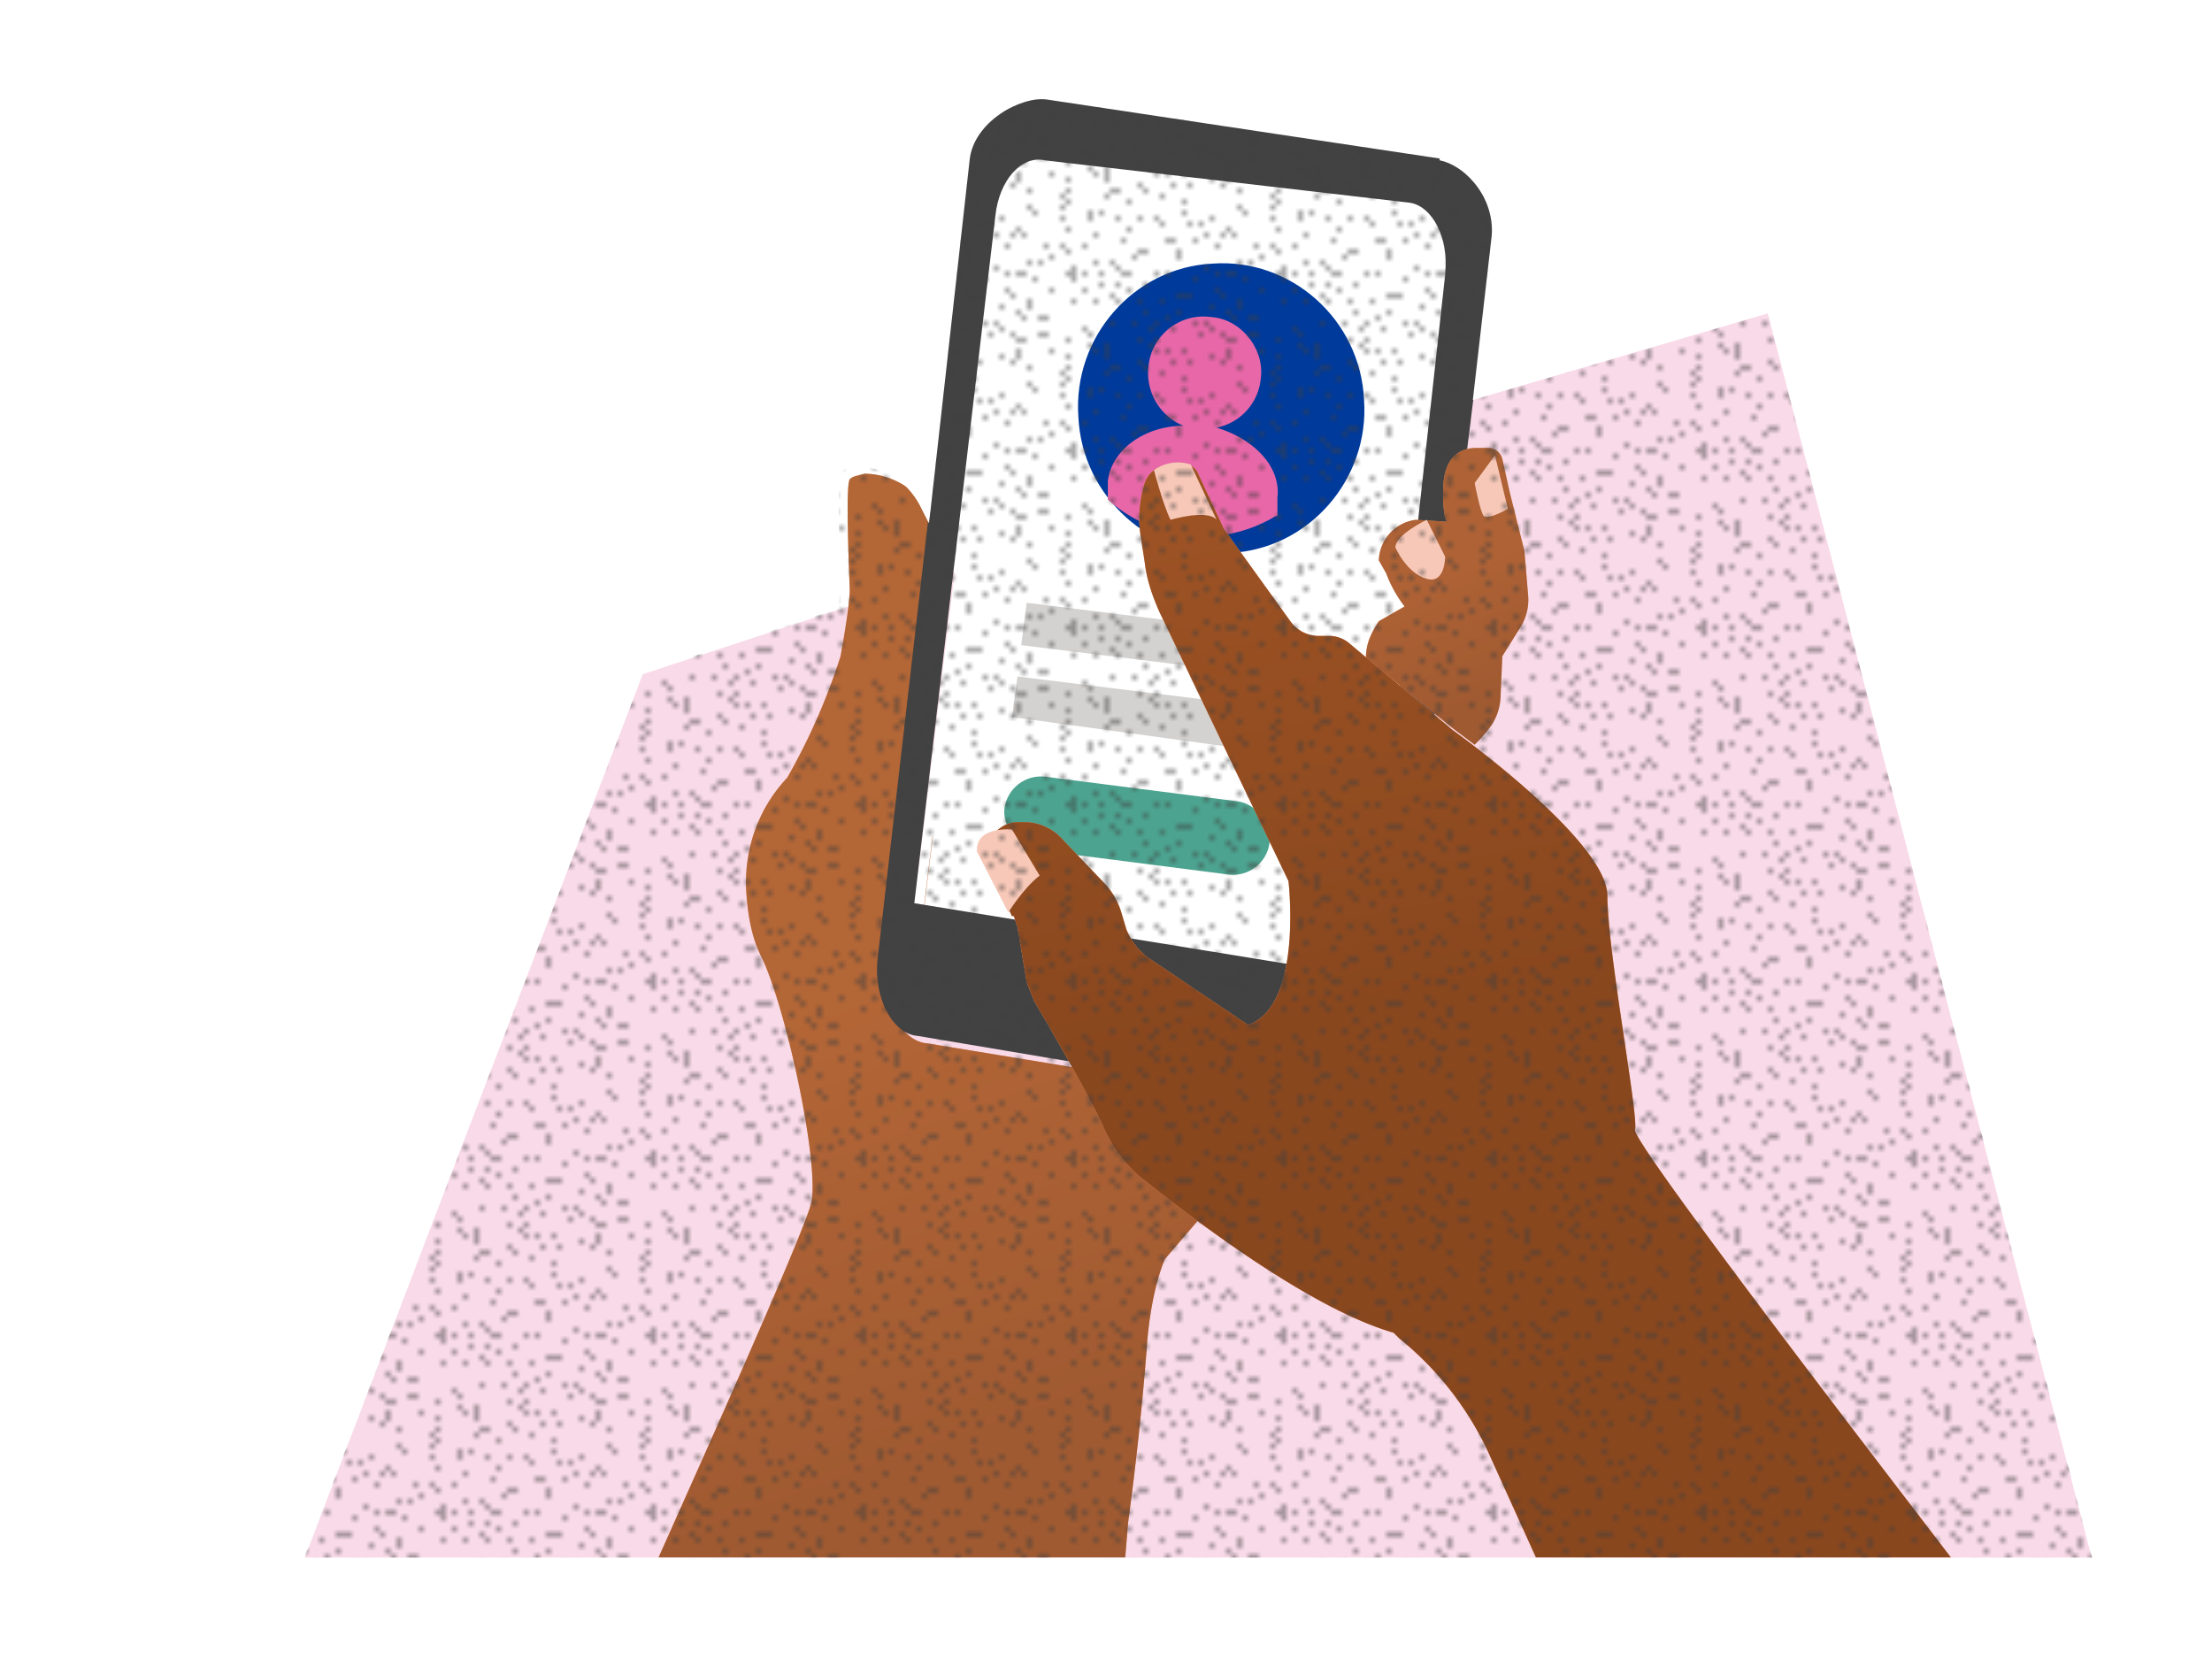 <svg xmlns="http://www.w3.org/2000/svg" viewBox="10 15 120 90"><style>.spot-account-1__pattern{fill-rule:evenodd;clip-rule:evenodd;fill:#404040}@media all and (-ms-high-contrast:none),(-ms-high-contrast:active){.spot-account-1__texture{opacity:.25}}@supports (-ms-ime-align:auto){.spot-account-1__texture{opacity:.25}}</style><defs><linearGradient id="spot-account-1__paint0_linear_2444_1652" x1="63.4" x2="91.9" y1="30.4" y2="109.8" gradientUnits="userSpaceOnUse"><stop offset=".4" stop-color="#A35726"/><stop offset=".7" stop-color="#8A481F"/></linearGradient><linearGradient id="spot-account-1__paint1_linear_2444_1652" x1="63.4" x2="91.9" y1="30.4" y2="109.8" gradientUnits="userSpaceOnUse"><stop offset=".4" stop-color="#A35726"/><stop offset=".7" stop-color="#8A481F"/></linearGradient><linearGradient id="spot-account-1__paint2_linear_2444_1652" x1="88" x2="96.8" y1="36" y2="57.3" gradientUnits="userSpaceOnUse"><stop offset=".4" stop-color="#9C5224"/><stop offset=".7" stop-color="#8A481F"/></linearGradient><linearGradient id="spot-account-1__paint3_linear_2444_1652" x1="89.6" x2="67.8" y1="130.3" y2="9.9" gradientUnits="userSpaceOnUse"><stop offset=".5" stop-color="#89471E"/><stop offset="1" stop-color="#B4602B"/></linearGradient><filter id="spot-account-1__filter0_i_2444_1652" width="16.6" height="16.9" x="67.5" y="28.2" color-interpolation-filters="sRGB" filterUnits="userSpaceOnUse"><feFlood flood-opacity="0" result="BackgroundImageFix"/><feBlend in="SourceGraphic" in2="BackgroundImageFix" result="shape"/><feColorMatrix in="SourceAlpha" result="hardAlpha" values="0 0 0 0 0 0 0 0 0 0 0 0 0 0 0 0 0 0 127 0"/><feOffset dx="1" dy="1"/><feGaussianBlur stdDeviation=".5"/><feComposite in2="hardAlpha" k2="-1" k3="1" operator="arithmetic"/><feColorMatrix values="0 0 0 0 0 0 0 0 0 0 0 0 0 0 0 0 0 0 0.3 0"/><feBlend in2="shape" result="effect1_innerShadow_2444_1652"/></filter><filter id="spot-account-1__filter1_d_2444_1652" width="37.8" height="60.2" x="45" y="40.3" color-interpolation-filters="sRGB" filterUnits="userSpaceOnUse"><feFlood flood-opacity="0" result="BackgroundImageFix"/><feColorMatrix in="SourceAlpha" result="hardAlpha" values="0 0 0 0 0 0 0 0 0 0 0 0 0 0 0 0 0 0 127 0"/><feOffset dx=".5" dy=".5"/><feGaussianBlur stdDeviation=".3"/><feColorMatrix values="0 0 0 0 0 0 0 0 0 0 0 0 0 0 0 0 0 0 0.3 0"/><feBlend in2="BackgroundImageFix" result="effect1_dropShadow_2444_1652"/><feBlend in="SourceGraphic" in2="effect1_dropShadow_2444_1652" result="shape"/></filter><filter id="spot-account-1__filter2_d_2444_1652" width="9.9" height="17.1" x="83.6" y="38.8" color-interpolation-filters="sRGB" filterUnits="userSpaceOnUse"><feFlood flood-opacity="0" result="BackgroundImageFix"/><feColorMatrix in="SourceAlpha" result="hardAlpha" values="0 0 0 0 0 0 0 0 0 0 0 0 0 0 0 0 0 0 127 0"/><feOffset dx=".5" dy=".5"/><feGaussianBlur stdDeviation=".3"/><feColorMatrix values="0 0 0 0 0 0 0 0 0 0 0 0 0 0 0 0 0 0 0.3 0"/><feBlend in2="BackgroundImageFix" result="effect1_dropShadow_2444_1652"/><feBlend in="SourceGraphic" in2="effect1_dropShadow_2444_1652" result="shape"/></filter><filter id="spot-account-1__filter3_d_2444_1652" width="53.8" height="60.8" x="63" y="39.7" color-interpolation-filters="sRGB" filterUnits="userSpaceOnUse"><feFlood flood-opacity="0" result="BackgroundImageFix"/><feColorMatrix in="SourceAlpha" result="hardAlpha" values="0 0 0 0 0 0 0 0 0 0 0 0 0 0 0 0 0 0 127 0"/><feOffset dx=".5" dy=".5"/><feGaussianBlur stdDeviation=".3"/><feColorMatrix values="0 0 0 0 0 0 0 0 0 0 0 0 0 0 0 0 0 0 0.3 0"/><feBlend in2="BackgroundImageFix" result="effect1_dropShadow_2444_1652"/><feBlend in="SourceGraphic" in2="effect1_dropShadow_2444_1652" result="shape"/></filter><clipPath id="spot-account-1__svgClip"><path xmlns="http://www.w3.org/2000/svg" id="spot-account-1__Mask" fill="#F7C8B8" fill-rule="evenodd" d="m88.1 23.6-21.3-3.2c-1.4-.2-4 1.2-4.2 3.3l-2.2 19.7-.5-1c-.7-1.3-2-2.2-3.5-2-.3 0-.6 0-.7.2-.3.3-.2 3.4-.1 6l-.1 1.4-10.6 3.5-18.4 48h97L105.9 32l-16 4.7 1-8.7c.3-2.1-1.3-4-2.8-4.3zM87 42.7 88.4 30c.2-1.9-.7-3.6-2-3.8l-19.7-2.5c-1-.1-2 .8-2.5 2.2.4-1.4 1.4-2.3 2.5-2.2l19.8 2.5c1.2.2 2.1 2 1.9 3.8L87 42.7z" clip-rule="evenodd"/></clipPath><pattern id="spot-account-1__texture" width="38" height="32" x="0" y="0" patternTransform="scale(.3)" patternUnits="userSpaceOnUse"><path style="fill-rule:evenodd;clip-rule:evenodd;fill:#404040" d="M10 0h1v1h-1V0zm8 0h1v1h-1V0zm15 0h1v1h-1V0zm10 1h1v1h-1V1zm27 0h1v1h-1V1zM6 1h1v1H6V1zm23 0h1v1h-1V1zm2 0h1v1h-1V1zm25 0h1v1h-1V1zm19 0h1v1h-1V1zM3 1h1v1H3V1zm4 1h1v1H7V2zm16 0h1v1h-1V2zm14 0h1v1h-1V2zm8 0h1v1h-1V2zm8 0h1v1h-1V2zm5 0h1v1h-1V2zm10 0h1v1h-1V2zM1 3h1v1H1V3zm3 0h1v1H4V3zm4 0h2v1H8V3zm6 0h1v1h-1V3zm2 0h1v1h-1V3zm9 0h1v1h-1V3zm2 0h2v1h-2V3zm9 0h2v1h-2V3zm6 1h1v1h-1V4zm8 0h1v1h-1V4zm11 0h1v1h-1V4zm4 0h1v1h-1V4zM21 4h1v1h-1V4zm9 0h1v1h-1V4zm7 0h1v1h-1V4zm9 0h1v1h-1V4zm13 1h1v1h-1V5zm11 0h1v1h-1V5zm4 0h1v1h-1V5zM4 5h1v1H4V5zm3 0h1v1H7V5zm5 0h1v1h-1V5zm28 0h1v1h-1V5zm15 1h2v1h-2V6zm10 0h1v1h-1V6zm10 0h1v1h-1V6zM1 6h1v1H1V6zm8 0h1v1H9V6zm16 0h1v1h-1V6zm8 0h1v1h-1V6zm12 0h1v1h-1V6zm2 1h1v1h-1V7zm3 0h1v1h-1V7zm2 0h1v2h-1V7zm3 0h1v1h-1V7zm4 0h1v1h-1V7zM6 7h1v1H6V7zm12 0h1v1h-1V7zm1 0h2v1h-2V7zm7 0h1v1h-1V7zm3 1h1v2h-1V8zm38 0h1v1h-1V8zm7 0h1v1h-1V8zM3 8h1v1H3V8zm4 0h1v1H7V8zm4 0h1v1h-1V8zm4 0h1v1h-1V8zm9 1h1v1h-1V9zm24 0h1v1h-1V9zm3 0h1v1h-1V9zm2 0h1v1h-1V9zm2 0h1v1h-1V9zm13 0h1v1h-1V9zm2 0h1v1h-1V9zm5 1h1v1h-1v-1zm-57 0h1v1h-1v-1zm9 0h1v1h-1v-1zm39 0h1v1h-1v-1zm5 0h2v1h-2v-1zm6 0h2v1h-2v-1zm-65 0h1v1h-1v-1zm4 1h1v1h-1v-1zm12 0h1v1h-1v-1zm3 0h1v1h-1v-1zm1 0h1v1h-1v-1zm9 0h1v1h-1v-1zm3 0h1v1h-1v-1zm2 0h1v1h-1v-1zm12 1h1v2h-1v-2zm5-1h1v1h-1v-1zM6 12h1v1H6v-1zm4 0h1v1h-1v-1zm4 0h1v1h-1v-1zm7 0h1v1h-1v-1zm2 0h1v1h-1v-1zm31 0h1v1h-1v-1zm12 0h1v1h-1v-1zm11 1h1v1h-1v-1zM1 13h1v1H1v-1zm12 0h1v1h-1v-1zm4 0h1v1h-1v-1zm7 0h1v1h-1v-1zm19 0h1v1h-1v-1zm19 0h1v1h-1v-1zm8 1h1v1h-1v-1zM2 14h1v1H2v-1zm20 0h1v1h-1v-1zm4 0h1v1h-1v-1zm5 0h2v1h-2v-1zm10 0h1v1h-1v-1zm-2-2h1v1h-1v-1zm7 2h1v1h-1v-1zm3 0h1v1h-1v-1zm1 1h2v1h-2v-1zm19 0h1v1h-1v-1zm-58 0h1v1h-1v-1zm3 0h1v1h-1v-1zm13 0h2v1h-2v-1zm9 0h1v1h-1v-1zm1-7h1v1h-1V8zm7 7h1v1h-1v-1zm10 1h1v2h-1v-2zm6 0h1v2h-1v-2zm5-1h2v1h-2v-1zm8 1h1v1h-1v-1zM5 16h1v2H5v-2zm8 0h1v1h-1v-1zm35 1h1v2h-1v-2zm4-1h1v1h-1v-1zm4 0h1v1h-1v-1zM2 16h1v1H2v-1zm17 1h1v1h-1v-1zm8 0h1v2h-1v-2zm6 0h1v1h-1v-1zm28 0h2v1h-2v-1zM3 17h1v1H3v-1zm11 0h1v1h-1v-1zm2 0h1v1h-1v-1zm8 1h1v1h-1v-1zm12 0h1v1h-1v-1zm13 0h1v1h-1v-1zm17 0h1v1h-1v-1zm2 0h2v1h-2v-1zm8 0h2v1h-2v-1zM5 18h1v1H5v-1zm6 1h1v1h-1v-1zm15 0h1v1h-1v-1zm32 0h1v1h-1v-1zm2 0h1v1h-1v-1zm13 0h1v1h-1v-1zm-56 0h1v1h-1v-1zm3 0h1v1h-1v-1zm9 1h1v1h-1v-1zm7 0h1v1h-1v-1zm6 0h1v1h-1v-1zm20 0h1v1h-1v-1zm3 0h1v1h-1v-1zm11 0h1v1h-1v-1zM6 20h2v1H6v-1zm6 0h1v1h-1v-1zm23 1h1v1h-1v-1zm11 0h1v1h-1v-1zm7 0h1v1h-1v-1zm11 0h1v1h-1v-1zm7 0h1v1h-1v-1zM5 21h1v1H5v-1zm10 0h1v1h-1v-1zm4 1h1v1h-1v-1zm17 0h1v1h-1v-1zm3 0h1v1h-1v-1zm3 0h1v1h-1v-1zm34 0h1v1h-1v-1zM9 22h1v1H9v-1zm43 0h1v1h-1v-1zm8 0h1v1h-1v-1zm1 1h1v1h-1v-1zm3 0h1v1h-1v-1zm4 0h1v1h-1v-1zM2 24h1v2H2v-2zm27-1h1v1h-1v-1zm6 0h1v1h-1v-1zm5 0h2v1h-2v-1zm6 0h1v1h-1v-1zm11 0h1v1h-1v-1zm15 1h1v1h-1v-1zM4 24h1v1H4v-1zm15 0h1v1h-1v-1zm11 0h1v1h-1v-1zm9 0h1v1h-1v-1zm29 0h1v1h-1v-1zM7 25h1v1H7v-1zm4 0h1v1h-1v-1zm3 0h1v1h-1v-1zm10 0h1v1h-1v-1zm11 0h1v1h-1v-1zm8 1h1v2h-1v-2zm18-1h2v1h-2v-1zm9 0h1v1h-1v-1zm5 0h1v1h-1v-1zm2 1h1v1h-1v-1zm-62 0h1v1h-1v-1zm5 0h1v1h-1v-1zm2 0h1v1h-1v-1zm24 0h1v1h-1v-1zm12 0h1v1h-1v-1zm3 0h1v1h-1v-1zm7 1h1v1h-1v-1zm3 0h1v1h-1v-1zM9 27h1v1H9v-1zm18 0h1v1h-1v-1zm9 0h1v1h-1v-1zm3 0h2v1h-2v-1zm10 0h1v1h-1v-1zm3 1h1v1h-1v-1zm5 0h1v1h-1v-1zm12 0h1v1h-1v-1zm7 0h2v1h-2v-1zM3 28h1v1H3v-1zm20 0h1v1h-1v-1zm3 0h1v1h-1v-1zm2 0h1v1h-1v-1zm19 1h1v1h-1v-1zm13 0h1v1h-1v-1zm1 0h1v1h-1v-1zm10 0h1v1h-1v-1zM8 29h1v1H8v-1zm8 0h2v1h-2v-1zm5 0h1v1h-1v-1zm4 1h1v1h-1v-1zm7 0h1v1h-1v-1zm3 0h1v1h-1v-1zm3 0h1v1h-1v-1zm3 0h1v1h-1v-1zm4 1h1v2h-1v-2zm8 0h1v2h-1v-2zm2-1h1v1h-1v-1zm14 0h1v1h-1v-1zM1 30h1v1H1v-1zm10 1h1v1h-1v-1z"/><path style="fill-rule:evenodd;clip-rule:evenodd;fill:#404040" d="M11 31h2v1h-2v-1zm7 0h1v1h-1v-1zm18 0h1v1h-1v-1zm6 0h1v1h-1v-1zm5 0h1v1h-1v-1zm12 1h1v1h-1v-1zm4 0h1v1h-1v-1z"/><path style="fill-rule:evenodd;clip-rule:evenodd;fill:#404040" d="M63 32h2v1h-2v-1zm9 0h1v1h-1v-1zm5 0h1v1h-1v-1zM8 33h1v2H8v-2zm11-1h1v1h-1v-1zm23 0h1v1h-1v-1zm31 1h1v1h-1v-1zm-49 0h1v1h-1v-1zm6 0h1v1h-1v-1zm13 0h1v1h-1v-1zm6 0h1v1h-1v-1zm4 0h1v1h-1v-1zm18 0h1v1h-1v-1zm-46 1h1v2h-1v-2zm10 0h1v1h-1v-1zm15 0h1v1h-1v-1zm12 0h1v1h-1v-1zm-52 0h1v1h-1v-1zm4 1h1v2h-1v-2zm17-1h1v1h-1v-1zm8 0h1v1h-1v-1zm12 0h1v1h-1v-1zm6 1h1v2h-1v-2zm4-1h1v1h-1v-1zm8 1h1v2h-1v-2zm3 0h1v1h-1v-1zm4 0h1v1h-1v-1zm-64 0h1v1h-1v-1zm10 0h1v1h-1v-1zm2 0h1v1h-1v-1zm40 1h1v1h-1v-1zm-19 0h1v1h-1v-1zm4 0h1v1h-1v-1zm3 0h1v1h-1v-1zm14 0h1v1h-1v-1zm8 0h1v1h-1v-1zM2 37h1v1H2v-1zm31 0h1v1h-1v-1zm2 0h1v1h-1v-1zm4 0h1v1h-1v-1zm25 0h1v1h-1v-1zm7 0h1v1h-1v-1zM5 37h1v1H5v-1zm6 0h1v1h-1v-1zm4 2h1v2h-1v-2zm30-1h1v1h-1v-1zm6 0h2v1h-2v-1zm12 0h1v1h-1v-1zm4 0h1v1h-1v-1zm5 0h1v1h-1v-1zm4 0h1v1h-1v-1zM7 38h1v1H7v-1zm6 1h1v1h-1v-1zm5 0h1v1h-1v-1zm4 0h1v1h-1v-1zm4 0h1v1h-1v-1zm5 0h1v1h-1v-1zm1 0h1v1h-1v-1zm18 1h1v2h-1v-2zm8-1h2v1h-2v-1zm-30 1h1v1h-1v-1zm10 0h1v1h-1v-1zm1 0h1v1h-1v-1zm3 0h1v1h-1v-1zm12 0h1v1h-1v-1zm2 0h1v1h-1v-1zm12 1h1v1h-1v-1zm-58 0h1v1h-1v-1zm15 0h1v1h-1v-1zm7 0h1v1h-1v-1zm2 0h1v1h-1v-1zm4 0h1v1h-1v-1zm15 0h1v1h-1v-1zm2 0h1v1h-1v-1zM2 42h1v1H2v-1zm11 0h1v1h-1v-1zm7 1h1v2h-1v-2zm2-1h1v1h-1v-1zm8 0h1v1h-1v-1zm3 0h1v1h-1v-1zm14 0h1v1h-1v-1zm9 0h1v1h-1v-1zm10 0h1v1h-1v-1zm5 1h1v1h-1v-1zm3 0h1v1h-1v-1zM4 43h1v1H4v-1zm19 0h1v1h-1v-1zm11 0h1v1h-1v-1zm4 0h1v1h-1v-1zm2 0h1v1h-1v-1zm18 1h1v1h-1v-1zm2 0h2v1h-2v-1zm7 0h1v1h-1v-1zm6 0h1v1h-1v-1zM8 44h1v1H8v-1zm4 0h3v1h-3v-1zm6 0h1v1h-1v-1zm10 1h1v1h-1v-1zm9 0h1v1h-1v-1zm10 0h1v2h-1v-2zm2 0h1v1h-1v-1zm6 0h1v1h-1v-1zm22 0h1v1h-1v-1zM1 45h1v1H1v-1z"/><path style="fill-rule:evenodd;clip-rule:evenodd;fill:#404040" d="M28 45h1v1h-1v-1zm29 0h1v1h-1v-1zm2 1h1v1h-1v-1zm-43 0h2v1h-2v-1zm4 0h1v1h-1v-1zm3 0h1v1h-1v-1zm11 0h1v1h-1v-1zm7 1h1v2h-1v-2zm1 0h2v2h-1v-1h-1v-1zm20-1h1v1h-1v-1zm5 1h1v1h-1v-1zm6 0h2v2h-1v-1h-1v-1zM4 47h1v1H4v-1zm22 0h1v1h-1v-1zm11 0h2v1h-2v-1zm11 0h1v1h-1v-1zm3 0h1v1h-1v-1zm12 1h1v1h-1v-1zm3 0h1v1h-1v-1zM6 48h1v1H6v-1zm3 0h2v1H9v-1zm10 0h1v1h-1v-1zm11 0h1v1h-1v-1zm1 1h1v1h-1v-1zm6 0h1v1h-1v-1zm14 0h1v2h-1v-2zm4 0h1v1h-1v-1zM3 49h1v1H3v-1zm5 0h1v1H8v-1zm5 0h1v1h-1v-1zm4 0h1v1h-1v-1zm4 0h1v1h-1v-1zm23 1h1v1h-1v-1zm10 0h1v1h-1v-1zm13 0h1v1h-1v-1zm3 0h1v1h-1v-1zm-60 0h1v1h-1v-1zm19 1h1v2h-1v-2zm9-1h1v1h-1v-1zm14 0h1v1h-1v-1zm17 1h1v1h-1v-1zm-49 1h1v2h-1v-2zm8-1h1v1h-1v-1zm6 0h1v1h-1v-1zm7 0h1v1h-1v-1zm7 0h1v1h-1v-1zm9 1h1v2h-1v-2zm6-1h1v1h-1v-1zM8 52h1v1H8v-1zm15 0h1v1h-1v-1zm17 0h1v1h-1v-1zm4 0h1v1h-1v-1zm16 0h1v1h-1v-1zm13 0h1v1h-1v-1zm4 1h1v1h-1v-1zM2 53h1v1H2v-1zm3 0h1v1H5v-1zm4 0h1v1H9v-1zm6 0h1v1h-1v-1zm16 0h1v1h-1v-1zm8 0h1v1h-1v-1zm8 0h1v1h-1v-1zm11 1h1v1h-1v-1zm16 0h1v1h-1v-1zM6 54h1v1H6v-1zm10 0h1v1h-1v-1zm21 0h1v1h-1v-1zm8 0h1v1h-1v-1zm20 0h1v1h-1v-1zM8 55h1v1H8v-1zm3 2h1v1h-1v-1zm1-2h1v1h-1v-1zm9 0h1v1h-1v-1zm8 0h1v1h-1v-1zm3 0h1v2h-1v-2zm2 0h1v1h-1v-1zm20 0h1v2h-1v-2zM4 55h1v1H4v-1zm11 0h1v1h-1v-1zm29 0h1v1h-1v-1zm31 1h1v2h-1v-2zM3 56h1v1H3v-1zm-1 2h1v1H2v-1zm3-2h1v1H5v-1zm2 2h1v1H7v-1zm0-2h1v1H7v-1zm12 0h1v1h-1v-1zm2 0h1v1h-1v-1zm6 0h1v1h-1v-1zm3 1h1v1h-1v-1zm9 0h2v1h-2v-1zm4 0h1v1h-1v-1zm8 0h1v1h-1v-1zm3 0h1v1h-1v-1zm19 0h1v1h-1v-1zm-57 1h1v1h-1v-1zm6 0h1v1h-1v-1zm26 0h1v1h-1v-1zm15 0h1v1h-1v-1zm2 0h1v1h-1v-1zm-48 0h1v1h-1v-1zm17 0h1v1h-1v-1zm10 0h1v1h-1v-1zm6 1h1v1h-1v-1zm7 0h1v1h-1v-1zm2 0h1v1h-1v-1zm3 0h1v1h-1v-1zm5 0h1v1h-1v-1zm8 0h1v1h-1v-1z"/></pattern></defs><g id="spot-account-1__Group" clip-path="url(#spot-account-1__svgClip)"><path id="spot-account-1__Subtract" fill="#fff" d="M84.2 68.1 88.4 30c.2-1.9-.7-3.6-2-3.8l-19.7-2.5c-1.3-.2-2.5 1.2-2.7 3.1L59.6 64 84.2 68z"/><rect id="spot-account-1__Rectangle_24183" width="14.5" height="4" fill="#4CA38F" rx="2" transform="rotate(7.3 -413.5 535.9) skewX(.1)"/><path id="spot-account-1__Union" fill="#D4D2D0" d="m80.2 49.5-14.5-1.8-.3 2.3L80 51.8l.2-2.3zm-.4 4-14.6-1.8-.3 2.2 14.6 2 .3-2.4z"/><g id="spot-account-1__Vector" filter="url(#spot-account-1__filter0_i_2444_1652)"><path fill="#003A9B" d="M75.7 44c4.3-.2 7.6-4 7.3-8.3-.2-4.4-4-7.7-8.2-7.4-4.3.2-7.6 4-7.3 8.3.2 4.4 4 7.7 8.2 7.5z"/></g><path id="spot-account-1__Intersect" fill="#E867A8" d="M79.2 43a7.6 7.6 0 0 1-3.9 1.1l-1.7-.2a7.7 7.7 0 0 1-3.5-1.8v-1c.2-1.7 2-3 4.1-3a3.1 3.1 0 0 1-1.9-3.2 3 3 0 0 1 3.4-2.7c1.6.1 2.9 1.7 2.7 3.3a3 3 0 0 1-2.4 2.7c2 .6 3.5 2.1 3.3 3.8v1z"/><path id="spot-account-1__Vector_2" fill="#F9DAE8" d="m106 31.9-18.4 5.4-3.4 30.8L59.6 64l2.2-18-17 5.6-18.3 48h97L105.9 32z"/><g id="spot-account-1__Subtract_2" filter="url(#spot-account-1__filter1_d_2444_1652)"><path fill="#F39E78" d="m60.1 59.8-.5 4.1 22.2 3.8L59.6 64l.5-4.1z"/><path fill="url(#spot-account-1__paint0_linear_2444_1652)" fill-opacity=".8" d="m60.1 59.8-.5 4.1 22.2 3.8L59.6 64l.5-4.1z"/><path fill="#F39E78" d="M60.4 43.4 57.6 67c-.2 2 .8 4 2.2 4.1l20.1 3.3-7.2 8.4s-.8 1.7-1 5a169 169 0 0 1-1 9.3l-.2 2.4H45c1.6-3.6 8-17.8 8.5-19.7.5-2.1-1.4-10.8-2.7-13.4-.5-1-.7-2.1-.8-3.3-.2-2.4.6-4.7 2.2-6.4a34 34 0 0 0 2.9-6.6s.5-2.7.5-3.6c-.1-2.6-.2-5.7 0-6 .2-.2.5-.2.8-.3 1.4 0 2.8.8 3.5 2l.5 1z"/><path fill="url(#spot-account-1__paint1_linear_2444_1652)" fill-opacity=".8" d="M60.4 43.4 57.6 67c-.2 2 .8 4 2.2 4.1l20.1 3.3-7.2 8.4s-.8 1.7-1 5a169 169 0 0 1-1 9.3l-.2 2.4H45c1.6-3.6 8-17.8 8.5-19.7.5-2.1-1.4-10.8-2.7-13.4-.5-1-.7-2.1-.8-3.3-.2-2.4.6-4.7 2.2-6.4a34 34 0 0 0 2.9-6.6s.5-2.7.5-3.6c-.1-2.6-.2-5.7 0-6 .2-.2.5-.2.8-.3 1.4 0 2.8.8 3.5 2l.5 1z"/></g><path id="spot-account-1__Vector_3" fill="#424242" d="m88.1 23.6-21.3-3.2c-1.4-.2-4 1.2-4.2 3.3l-5 43.4c-.2 2 .8 4 2.2 4.1L82.4 75c1.5.2 2.9-1.3 3.2-3.4L91 28c.2-2.1-1.4-4-2.9-4.3zm.3 6.3L84.2 68 59.6 64 64 26.7c.2-1.9 1.4-3.3 2.7-3L86.5 26c1.2.2 2.1 1.9 1.9 3.8z"/><g id="spot-account-1__Subtract_3" filter="url(#spot-account-1__filter2_d_2444_1652)"><path fill="#F39E78" d="m90.9 52.4.1-2.3 1-1.6a2.8 2.8 0 0 0 .4-1.7l-.2-2.4-.8-3.2-.4-1.8a.8.8 0 0 0-.7-.6h-.7c-1.3 0-1.8 1-1.8 2.2a6.2 6.2 0 0 0 .1 1.6l.1.2-1.7-.1a2.3 2.3 0 0 0-2 2.2l.4.7a6.8 6.8 0 0 0 1 1.8l-1.4.8c-.6.9-.7 1.5-.7 2l4.7 3.8 1.2.9a9 9 0 0 0 .8-.9 3 3 0 0 0 .6-1.6z"/><path fill="url(#spot-account-1__paint2_linear_2444_1652)" fill-opacity=".8" d="m90.9 52.4.1-2.3 1-1.6a2.8 2.8 0 0 0 .4-1.7l-.2-2.4-.8-3.2-.4-1.8a.8.8 0 0 0-.7-.6h-.7c-1.3 0-1.8 1-1.8 2.2a6.2 6.2 0 0 0 .1 1.6l.1.2-1.7-.1a2.3 2.3 0 0 0-2 2.2l.4.7a6.8 6.8 0 0 0 1 1.8l-1.4.8c-.6.9-.7 1.5-.7 2l4.7 3.8 1.2.9a9 9 0 0 0 .8-.9 3 3 0 0 0 .6-1.6z"/></g><g id="spot-account-1__Vector_4" filter="url(#spot-account-1__filter3_d_2444_1652)"><path fill="#F39E78" d="m64.5 64.2.2.6.5 3 .4 1c.7 1.2 2.7 4.6 3.7 6.7a7.5 7.5 0 0 0 2 2.8c3 2.4 9.3 7.2 13.8 8.5l.3.3a17.3 17.3 0 0 1 4.8 6.1l2.9 6.4h22.7c-3.2-4.2-17.7-23-17.6-23.8.2-.8-1.5-9.7-1.5-12.7s-8.4-9-8.4-9l-5.6-4.7a1.7 1.7 0 0 0-1-.4H81a1.9 1.9 0 0 1-1.5-.8l-3.6-5-1.4-3a.8.8 0 0 0-.7-.5h-.7a1.5 1.5 0 0 0-1.5 1 6.3 6.3 0 0 0-.2 3l.2 1.3c.1.9.4 1.8.8 2.7l7 14.6s.8 6.8-2.2 7.8L72 66.6a3.5 3.5 0 0 1-1.4-1.7l-.3-1a4 4 0 0 0-.9-1.5l-2.2-2.3a2.8 2.8 0 0 0-2-1h-.5c-.7 0-1.3.5-1.6 1.1a1.4 1.4 0 0 0 0 1.3l1.3 2.7z"/><path fill="url(#spot-account-1__paint3_linear_2444_1652)" d="m64.5 64.2.2.6.5 3 .4 1c.7 1.2 2.7 4.6 3.7 6.7a7.5 7.5 0 0 0 2 2.8c3 2.4 9.3 7.2 13.8 8.5l.3.3a17.3 17.3 0 0 1 4.8 6.1l2.9 6.4h22.7c-3.2-4.2-17.7-23-17.6-23.8.2-.8-1.5-9.7-1.5-12.7s-8.4-9-8.4-9l-5.6-4.7a1.7 1.7 0 0 0-1-.4H81a1.9 1.9 0 0 1-1.5-.8l-3.6-5-1.4-3a.8.8 0 0 0-.7-.5h-.7a1.5 1.5 0 0 0-1.5 1 6.3 6.3 0 0 0-.2 3l.2 1.3c.1.9.4 1.8.8 2.7l7 14.6s.8 6.8-2.2 7.8L72 66.6a3.5 3.5 0 0 1-1.4-1.7l-.3-1a4 4 0 0 0-.9-1.5l-2.2-2.3a2.8 2.8 0 0 0-2-1h-.5c-.7 0-1.3.5-1.6 1.1a1.4 1.4 0 0 0 0 1.3l1.3 2.7z"/></g><path id="spot-account-1__Union_2" fill="#F7C8B8" d="m90 41.2 1.1-1.5.7 2.9s-1 .6-1.3.4c-.2-.2-.5-1.8-.5-1.8zm-4.3 3.5c0-.7 1.7-1.5 1.7-1.5l1 2s0 1.5-1 1.2c-1.1-.3-1.7-1.7-1.7-1.7zm-21 19.8s.8-1.3 1.7-2L64.9 60s-2-.2-1.9 1.2l1.7 3.3zm7.9-24s.5 1.9.9 2.7c0 0 2-.6 2.5 0l-1.4-3s-1-.4-2 .3z"/><path fill="url(#spot-account-1__texture)" fill-rule="evenodd" d="m88.1 23.6-21.3-3.2c-1.4-.2-4 1.2-4.2 3.3l-2.2 19.7-.5-1c-.7-1.3-2-2.2-3.5-2-.3 0-.6 0-.7.2-.3.3-.2 3.4-.1 6l-.1 1.4-10.6 3.5-18.4 48h97L105.9 32l-16 4.7 1-8.7c.3-2.1-1.3-4-2.8-4.3zM87 42.7 88.4 30c.2-1.9-.7-3.6-2-3.8l-19.7-2.5c-1-.1-2 .8-2.5 2.2.4-1.4 1.4-2.3 2.5-2.2l19.8 2.5c1.2.2 2.1 2 1.9 3.8L87 42.7z" clip-rule="evenodd" style="opacity:.45;mix-blend-mode:overlay"/></g></svg>
